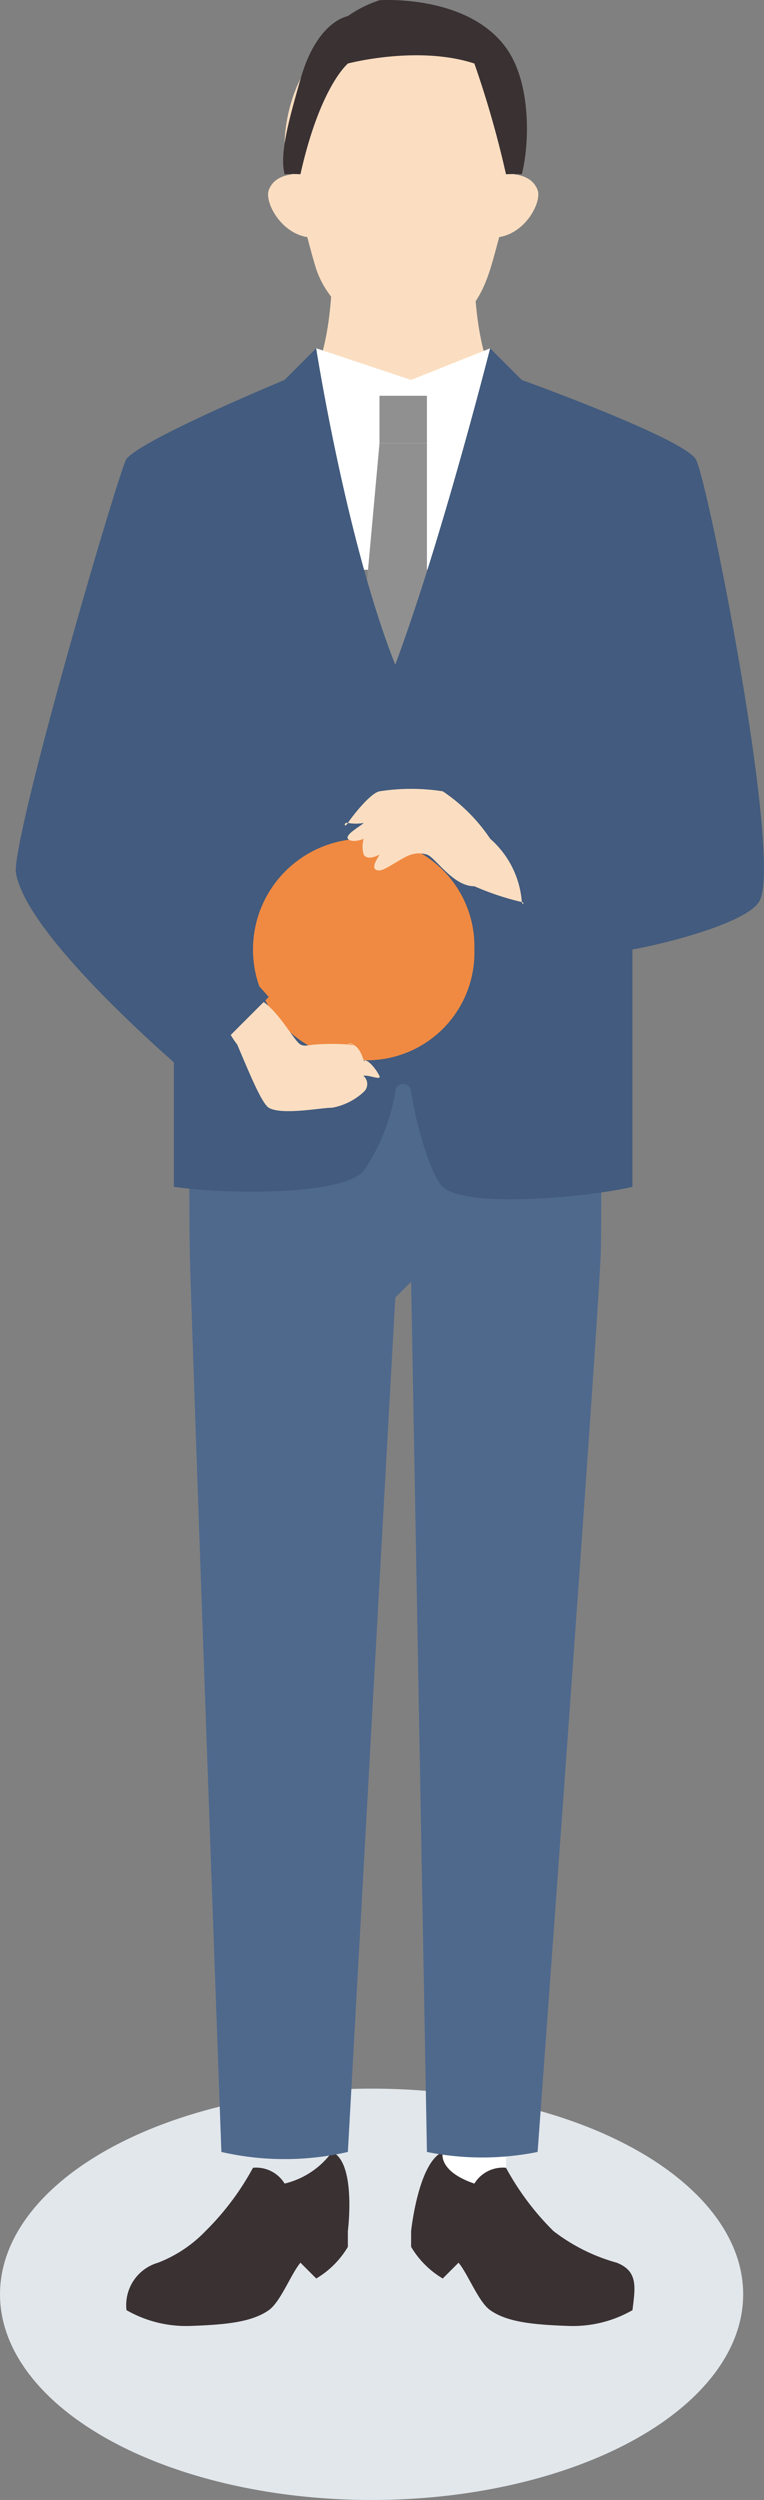 <svg xmlns="http://www.w3.org/2000/svg" width="48.317" height="158.015" viewBox="0 0 48.317 158.015">
  <rect x="0" y="0" width="48.317" height="158.015" fill="#808080" stroke="none"/>
  <g id="グループ_744056" data-name="グループ 744056" transform="translate(0 0.261)">
    <ellipse id="楕円形_426" data-name="楕円形 426" cx="23.5" cy="13" rx="23.5" ry="13" transform="translate(0 131.754)" fill="#e2e7eb"/>
    <g id="グループ_744054" data-name="グループ 744054" transform="translate(0.814 0)">
      <path id="パス_130416" data-name="パス 130416" d="M20.807,325.063a5.22,5.22,0,0,1-3,2,2.116,2.116,0,0,0-2-1,17.03,17.03,0,0,1-3,4,8.346,8.346,0,0,1-3,2,2.786,2.786,0,0,0-2,3,7.578,7.578,0,0,0,4,1c2.33-.079,3.934-.249,5-1,.741-.522,1.387-2.255,2-3l1,1a5.707,5.707,0,0,0,2-2v-1s.549-4.332-1-5" transform="translate(-0.621 -189.308)" fill="#3a3133"/>
      <path id="パス_130417" data-name="パス 130417" d="M27.047,326.8v-4h-4v6l3,1Z" transform="translate(4.139 -190.051)" fill="#fff"/>
      <path id="パス_130418" data-name="パス 130418" d="M34.393,332.063a11.644,11.644,0,0,1-4-2,17.057,17.057,0,0,1-3-4,2.116,2.116,0,0,0-2,1c-2.363-.8-2-2-2-2-1.549.669-2,5-2,5v1a5.707,5.707,0,0,0,2,2l1-1c.613.746,1.259,2.478,2,3,1.066.751,2.67.921,5,1a7.579,7.579,0,0,0,4-1c.162-1.391.393-2.456-1-3" transform="translate(3.793 -189.308)" fill="#3a3133"/>
      <path id="パス_130419" data-name="パス 130419" d="M36.818,269.836s.061,12.648,0,16-4,57-4,57a17.687,17.687,0,0,1-7,0l-1-55-1,1-3,54a17.9,17.9,0,0,1-8,0s-1.941-53.648-2-57,0-16,0-16Z" transform="translate(0.368 -207.08)" fill="#4f698d"/>
      <path id="パス_130420" data-name="パス 130420" d="M23.553,247.906l8-4c-4.177.037-4-9-4-9h-9s.177,9.037-4,9Z" transform="translate(1.633 -218.152)" fill="#fbdec1"/>
      <path id="パス_130421" data-name="パス 130421" d="M27.793,238.637l-5,2-6-2v14h11Z" transform="translate(2.393 -216.883)" fill="#fff"/>
      <path id="パス_130422" data-name="パス 130422" d="M19.883,240.977h3v3h-3Z" transform="translate(3.303 -216.222)" fill="#fff"/>
      <path id="パス_130423" data-name="パス 130423" d="M19.883,240.977h3v3h-3Z" transform="translate(3.303 -216.222)" fill="#909090"/>
      <path id="パス_130424" data-name="パス 130424" d="M23.043,243.184h-3l-1,11,2,4,2-4Z" transform="translate(3.143 -215.427)" fill="#909090"/>
      <path id="パス_130425" data-name="パス 130425" d="M17.5,234.273c-2.047.129-3.3-2.183-3-3,.435-1.17,2-1,2-1Z" transform="translate(1.683 -219.521)" fill="#fbdec1"/>
      <path id="パス_130426" data-name="パス 130426" d="M26.22,230.273s1.566-.17,2,1c.3.816-.953,3.128-3,3Z" transform="translate(4.966 -219.521)" fill="#fbdec1"/>
      <path id="パス_130427" data-name="パス 130427" d="M23.27,242.793c2.851,0,4.205-1.472,5-4,.7-2.231,2-8,2-8s1.042-8-7-8-8,8-8,8,1.3,5.769,2,8a5.947,5.947,0,0,0,6,4" transform="translate(1.917 -222.037)" fill="#fbdec1"/>
      <path id="パス_130428" data-name="パス 130428" d="M29.345,224.875c-2.469-3.4-8-3-8-3a7.575,7.575,0,0,0-2,1c-.817.206-2.184,1.121-3,4-.668,2.358-1.348,4.674-1,6a8.017,8.017,0,0,1,1,0c1.011-4.521,2.378-6.417,3-7,0,0,4.41-1.172,8,0a63.114,63.114,0,0,1,2,7,9.705,9.705,0,0,1,1,0c.507-1.99.587-5.815-1-8" transform="translate(1.841 -222.121)" fill="#3a3133"/>
      <path id="パス_130429" data-name="パス 130429" d="M26.5,258.637c-3.082-7.762-5-20-5-20l-2,2s-9.019,3.739-10,5c-.41.527-6.938,22.78-7,26,.208,2.9,7.185,9.676,10,12v8c3.26.475,10.569.578,12-1a12.442,12.442,0,0,0,2-5,.5.5,0,0,1,1,0c.4,2.525,1.33,5.355,2,6,1.405,1.352,9,.695,12,0v-15c2.268-.411,7.105-1.663,8-3,1.586-2.365-3.262-26.851-4-28-.862-1.346-11-5-11-5l-2-2s-3.079,12.168-6,20" transform="translate(-2.318 -216.883)" fill="#425b7e"/>
      <path id="パス_130430" data-name="パス 130430" d="M27.921,269.2a6.8,6.8,0,0,1-7,7,7,7,0,0,1,0-14,6.8,6.8,0,0,1,7,7" transform="translate(1.265 -209.448)" fill="#f08a42"/>
      <path id="パス_130431" data-name="パス 130431" d="M29.4,266.938c.214.044.032.215,0,0a5.9,5.9,0,0,0-2-4,10.946,10.946,0,0,0-3-3,12.957,12.957,0,0,0-4,0c-.583.109-1.748,1.606-2,2s-.282-.086,0,0a2.882,2.882,0,0,0,1,0c-.169.182-1.19.73-1,1,.153.217.67.142,1,0a1.791,1.791,0,0,0,0,1c.113.2.417.3,1,0h0c-.1.216-.7,1.005,0,1,.365,0,1.491-.868,2-1a1.656,1.656,0,0,1,1,0c.515.153,1.649,2.018,3,2a17.1,17.1,0,0,0,3,1" transform="translate(2.788 -210.183)" fill="#fbdec1"/>
      <path id="パス_130432" data-name="パス 130432" d="M12.436,269.066c-.2-.088.016-.217,0,0a5.038,5.038,0,0,0,1,4c.691,1.616,1.535,3.721,2,4,.824.493,3.407-.02,4,0a3.978,3.978,0,0,0,2-1,.669.669,0,0,0,0-1c-.075-.043.192-.05,0,0,.2-.14,1.128.306,1,0-.1-.245-.648-1.066-1-1,.128-.165.061.19,0,0-.069-.216-.366-1.166-1-1h0c.145-.19.684.146,0,0a14,14,0,0,0-2,0c-.449.016-.721.154-1,0-.469-.262-1.678-2.724-3-3a20.382,20.382,0,0,0-2-1" transform="translate(0.75 -207.31)" fill="#fbdec1"/>
      <path id="パス_130433" data-name="パス 130433" d="M10.5,262.988l8,9-5,5s-10.618-8.936-11-13c3.435-1.679,8-1,8-1" transform="translate(-2.318 -209.235)" fill="#425b7e"/>
    </g>
  </g>
</svg>

